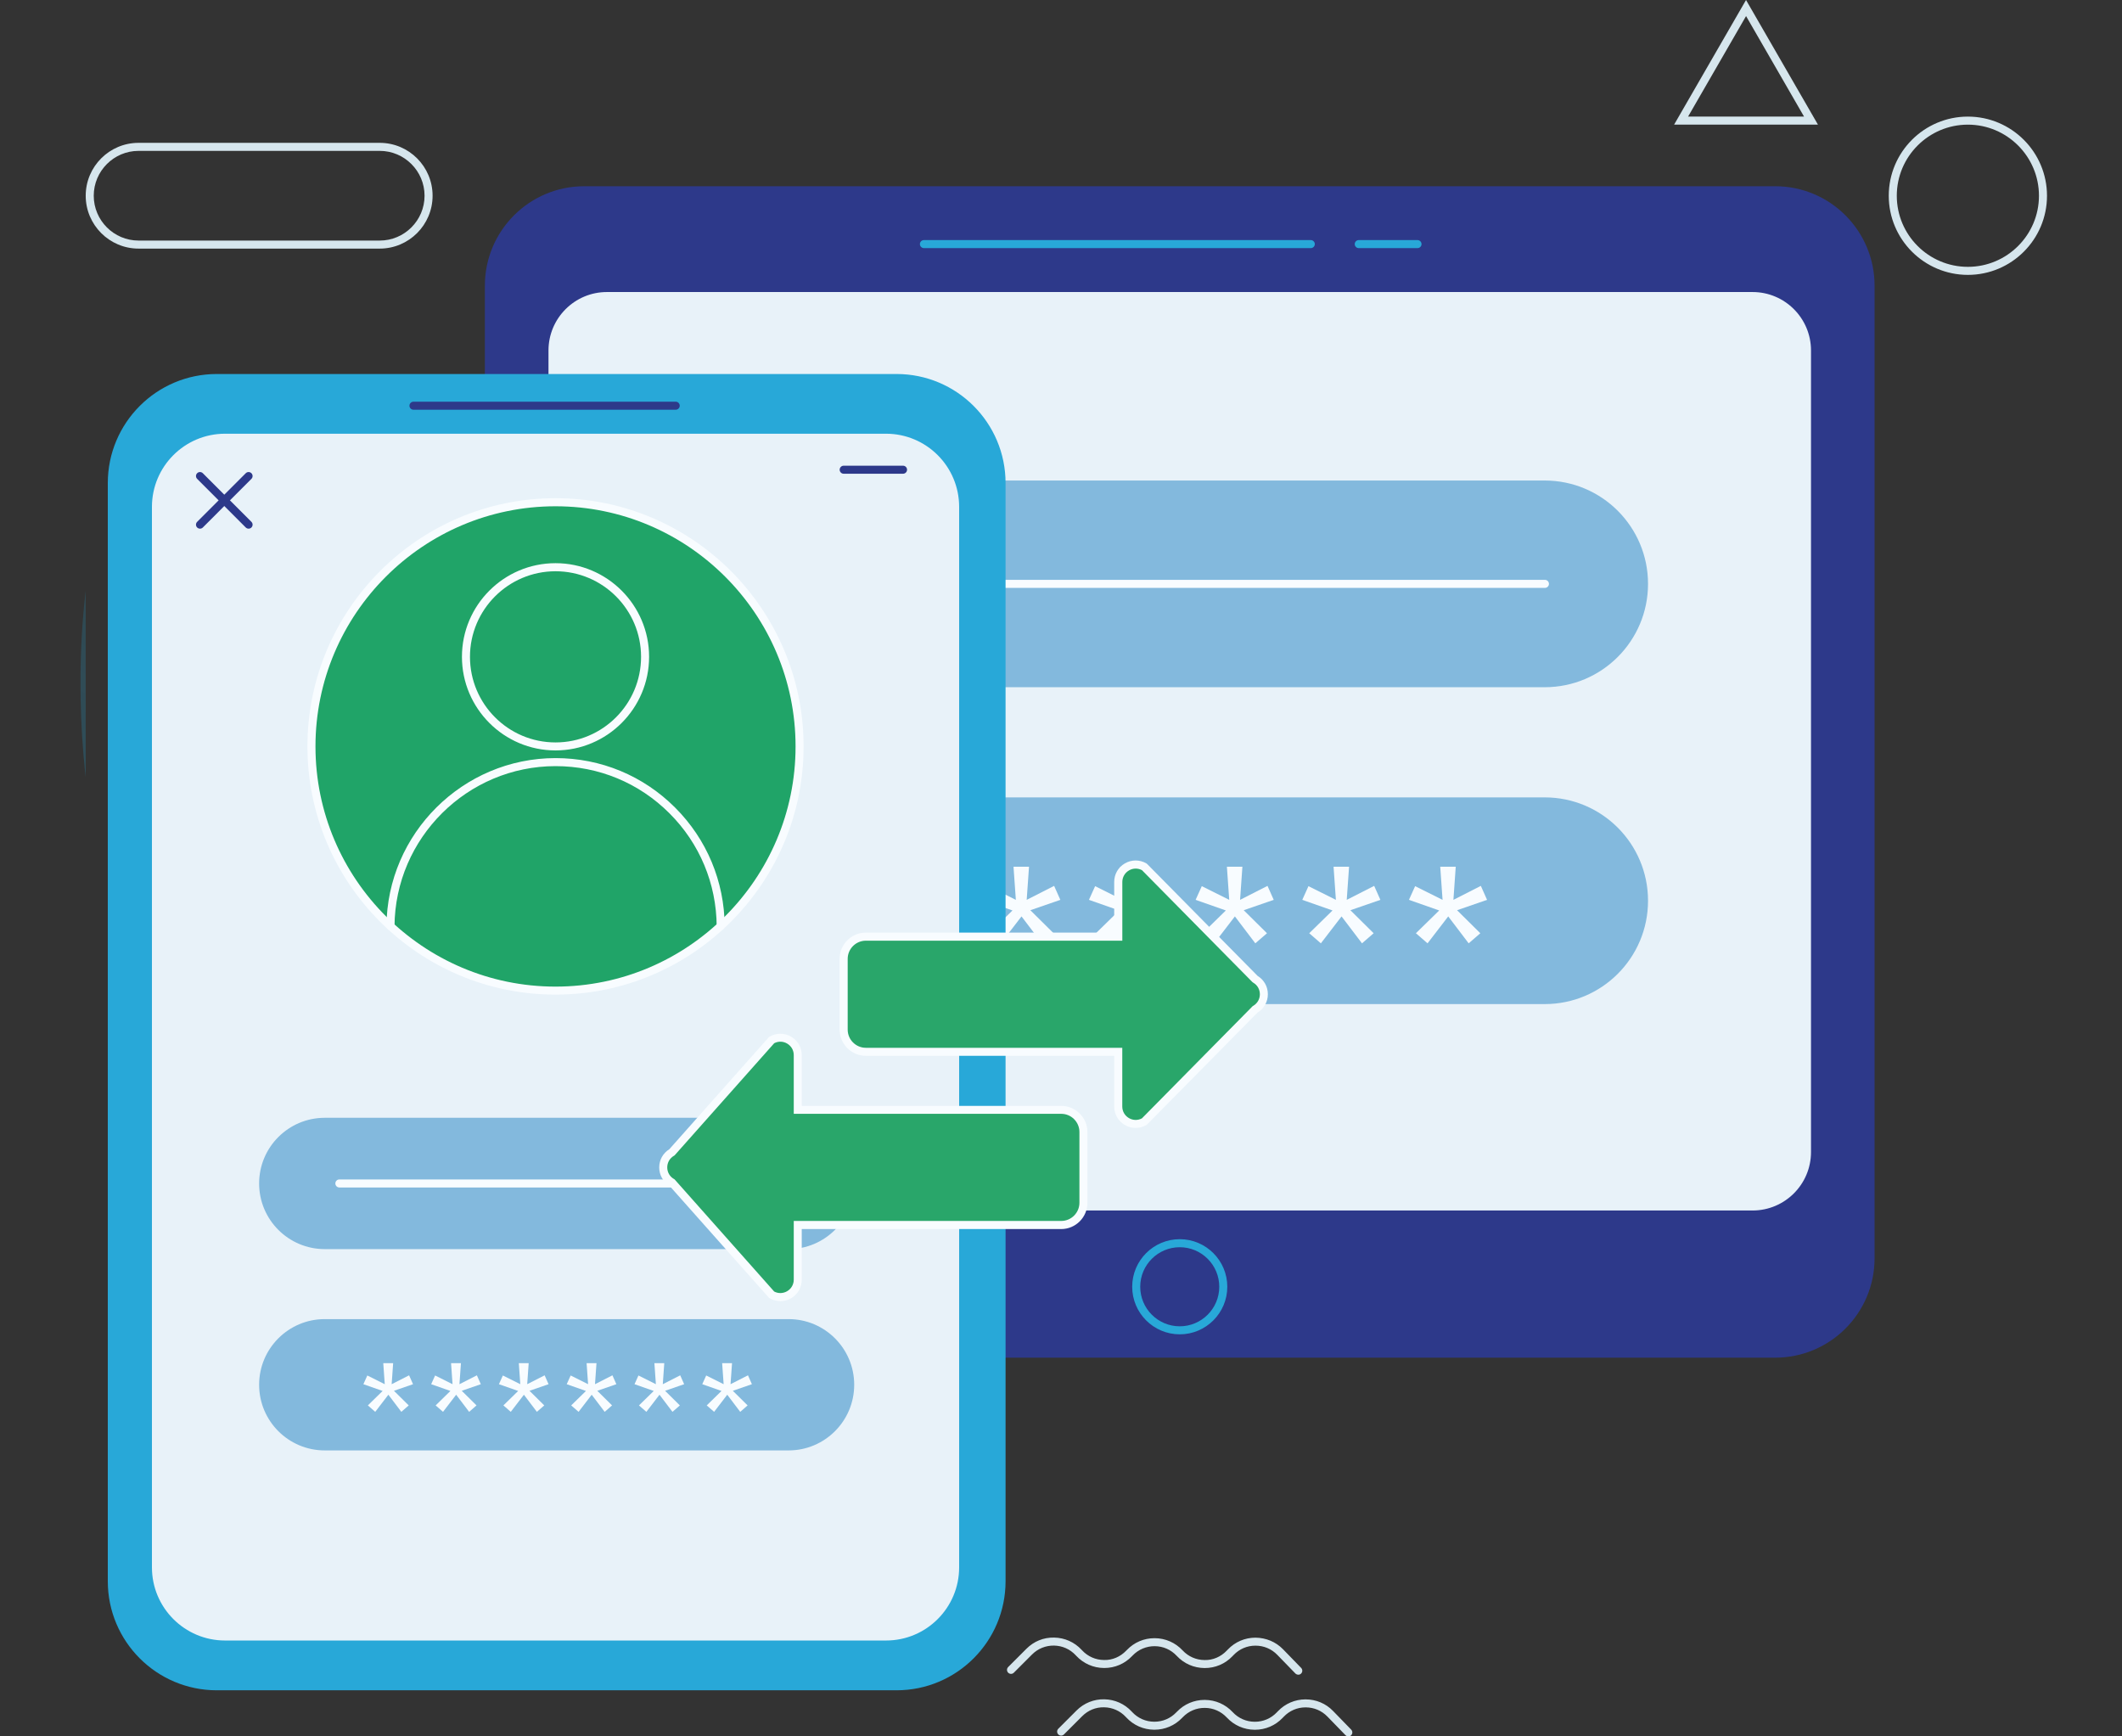 <svg width="396" height="324" viewBox="0 0 396 324" fill="none" xmlns="http://www.w3.org/2000/svg">
<rect x="0" y="0" width="396" height="324" fill="#333333" stroke="none"/>
<g clip-path="url(#clip0_539_760)">
<g clip-path="url(#clip1_539_760)">
<g clip-path="url(#clip2_539_760)">
<path opacity="0.3" d="M236.523 275.9C231.639 277.357 226.669 278.511 221.643 279.356C219.128 279.761 216.567 280.111 213.96 280.406C209.202 280.925 204.419 281.186 199.632 281.19C197.203 281.19 194.701 281.123 192.18 280.989C190.231 280.886 188.269 280.74 186.277 280.558L184.127 280.346C161.916 277.953 142.59 273.738 125.784 268.199C123.76 267.522 121.772 266.834 119.82 266.134C118.861 265.787 117.901 265.435 116.96 265.077L116.17 264.773C115.399 264.482 114.627 264.166 113.868 263.88C112.653 263.407 111.465 262.923 110.303 262.429C108.319 261.619 106.371 260.769 104.46 259.878C93.542 254.944 83.162 248.897 73.485 241.833C34.815 213.391 21.301 176.318 17.001 152.061C12.525 126.959 11.128 55.747 63.925 55.012C124.448 54.173 162.074 137.229 261.922 136.476C346.727 135.844 323.733 249.85 236.523 275.9Z" fill="url(#paint0_linear_539_760)"/>
</g>
</g>
</g>
<g clip-path="url(#clip3_539_760)">
<path d="M331.278 34.751H109.035C98.79 34.751 90.486 43.059 90.486 53.308V234.779C90.486 245.027 98.79 253.335 109.035 253.335H331.278C341.522 253.335 349.827 245.027 349.827 234.779V53.308C349.827 43.059 341.522 34.751 331.278 34.751Z" fill="#2D398A"/>
<path d="M327.058 54.492H113.262C107.24 54.492 102.357 59.377 102.357 65.401V214.963C102.357 220.988 107.24 225.872 113.262 225.872H327.058C333.081 225.872 337.963 220.988 337.963 214.963V65.401C337.963 59.377 333.081 54.492 327.058 54.492Z" fill="#E8F2F9"/>
<path d="M288.273 89.663H152.04C141.394 89.663 132.764 98.297 132.764 108.947C132.764 119.597 141.394 128.231 152.04 128.231H288.273C298.919 128.231 307.549 119.597 307.549 108.947C307.549 98.297 298.919 89.663 288.273 89.663Z" fill="#83B9DD"/>
<path d="M288.273 148.789H152.04C141.394 148.789 132.764 157.423 132.764 168.073C132.764 178.723 141.394 187.357 152.04 187.357H288.273C298.919 187.357 307.549 178.723 307.549 168.073C307.549 157.423 298.919 148.789 288.273 148.789Z" fill="#83B9DD"/>
<path d="M288.31 109.697H156.327C155.915 109.697 155.578 109.359 155.578 108.947C155.578 108.535 155.915 108.197 156.327 108.197H288.31C288.723 108.197 289.06 108.535 289.06 108.947C289.06 109.359 288.723 109.697 288.31 109.697Z" fill="#F8FCFF"/>
<path d="M164.691 174.138L169.038 169.887L163.395 167.908L164.549 165.351L169.668 167.908L169.233 161.73H172.126L171.691 167.908L176.81 165.299L177.972 167.908L172.374 169.842L176.713 174.138L174.54 176.02L170.725 170.997L166.865 176.02L164.691 174.138Z" fill="#F8FCFF"/>
<path d="M184.598 174.138L188.944 169.887L183.301 167.908L184.455 165.351L189.574 167.908L189.139 161.73H192.032L191.598 167.908L196.717 165.299L197.878 167.908L192.28 169.842L196.619 174.138L194.446 176.02L190.631 170.997L186.771 176.02L184.598 174.138Z" fill="#F8FCFF"/>
<path d="M204.511 174.138L208.858 169.887L203.214 167.908L204.369 165.351L209.488 167.908L209.053 161.73H211.946L211.511 167.908L216.63 165.299L217.792 167.908L212.193 169.842L216.533 174.138L214.359 176.02L210.544 170.997L206.685 176.02L204.511 174.138Z" fill="#F8FCFF"/>
<path d="M224.417 174.138L228.764 169.887L223.121 167.908L224.275 165.351L229.394 167.908L228.959 161.73H231.852L231.417 167.908L236.536 165.299L237.698 167.908L232.099 169.842L236.439 174.138L234.265 176.02L230.451 170.997L226.591 176.02L224.417 174.138Z" fill="#F8FCFF"/>
<path d="M244.323 174.138L248.67 169.887L243.027 167.908L244.181 165.351L249.3 167.908L248.865 161.73H251.758L251.324 167.908L256.443 165.299L257.604 167.908L252.006 169.842L256.345 174.138L254.172 176.02L250.357 170.997L246.497 176.02L244.323 174.138Z" fill="#F8FCFF"/>
<path d="M264.23 174.138L268.577 169.887L262.933 167.908L264.087 165.351L269.206 167.908L268.771 161.73H271.664L271.23 167.908L276.349 165.299L277.51 167.908L271.912 169.842L276.251 174.138L274.078 176.02L270.263 170.997L266.403 176.02L264.23 174.138Z" fill="#F8FCFF"/>
<path d="M167.307 69.787H40.465C29.227 69.787 20.117 78.901 20.117 90.143V295.044C20.117 306.287 29.227 315.4 40.465 315.4H167.307C178.545 315.4 187.655 306.287 187.655 295.044V90.143C187.655 78.901 178.545 69.787 167.307 69.787Z" fill="#28A8D8"/>
<path d="M165.344 80.929H42.002C34.464 80.929 28.354 87.041 28.354 94.582V292.458C28.354 299.998 34.464 306.111 42.002 306.111H165.344C172.881 306.111 178.992 299.998 178.992 292.458V94.582C178.992 87.041 172.881 80.929 165.344 80.929Z" fill="#E8F2F9"/>
<path d="M103.669 184.838C128.823 184.838 149.215 164.438 149.215 139.275C149.215 114.111 128.823 93.712 103.669 93.712C78.515 93.712 58.123 114.111 58.123 139.275C58.123 164.438 78.515 184.838 103.669 184.838Z" fill="#20A468"/>
<path d="M103.669 185.587C78.142 185.587 57.374 164.812 57.374 139.275C57.374 113.738 78.142 92.962 103.669 92.962C129.196 92.962 149.964 113.738 149.964 139.275C149.964 164.812 129.196 185.587 103.669 185.587ZM103.669 94.469C78.966 94.469 58.873 114.57 58.873 139.282C58.873 163.994 78.966 184.095 103.669 184.095C128.372 184.095 148.465 163.994 148.465 139.282C148.465 114.57 128.372 94.469 103.669 94.469Z" fill="#F8FCFF"/>
<path d="M103.669 140.025C94.038 140.025 86.206 132.19 86.206 122.555C86.206 112.921 94.038 105.086 103.669 105.086C113.3 105.086 121.132 112.921 121.132 122.555C121.132 132.19 113.3 140.025 103.669 140.025ZM103.669 106.593C94.87 106.593 87.705 113.753 87.705 122.563C87.705 131.372 94.862 138.533 103.669 138.533C112.475 138.533 119.633 131.372 119.633 122.563C119.633 113.753 112.475 106.593 103.669 106.593Z" fill="#F8FCFF"/>
<path d="M72.865 173.584C72.453 173.584 72.116 173.246 72.123 172.826C72.228 155.529 86.386 141.457 103.684 141.457C112.116 141.457 120.045 144.74 125.996 150.701C131.902 156.609 135.184 164.467 135.237 172.819C135.237 173.231 134.907 173.569 134.495 173.576C134.083 173.576 133.745 173.246 133.745 172.834C133.693 164.871 130.568 157.389 124.939 151.766C119.266 146.083 111.718 142.956 103.684 142.956C87.21 142.956 73.727 156.362 73.622 172.834C73.622 173.246 73.285 173.576 72.873 173.576L72.865 173.584Z" fill="#F8FCFF"/>
<path d="M126.101 76.453H77.16C76.748 76.453 76.41 76.115 76.41 75.703C76.41 75.29 76.748 74.953 77.16 74.953H126.101C126.513 74.953 126.85 75.29 126.85 75.703C126.85 76.115 126.513 76.453 126.101 76.453Z" fill="#2D398A"/>
<path d="M46.394 98.645C46.199 98.645 46.011 98.571 45.862 98.428L36.793 89.356C36.501 89.064 36.501 88.591 36.793 88.299C37.085 88.007 37.557 88.007 37.85 88.299L46.918 97.371C47.211 97.663 47.211 98.136 46.918 98.428C46.769 98.578 46.581 98.645 46.386 98.645H46.394Z" fill="#2D398A"/>
<path d="M37.325 98.645C37.13 98.645 36.943 98.571 36.793 98.428C36.501 98.136 36.501 97.663 36.793 97.371L45.862 88.299C46.154 88.007 46.626 88.007 46.918 88.299C47.211 88.591 47.211 89.064 46.918 89.356L37.85 98.428C37.7 98.578 37.513 98.645 37.318 98.645H37.325Z" fill="#2D398A"/>
<path d="M168.521 88.396H157.444C157.032 88.396 156.695 88.059 156.695 87.647C156.695 87.234 157.032 86.897 157.444 86.897H168.521C168.934 86.897 169.271 87.234 169.271 87.647C169.271 88.059 168.934 88.396 168.521 88.396Z" fill="#2D398A"/>
<path d="M147.161 208.575H60.604C53.84 208.575 48.357 214.06 48.357 220.826C48.357 227.592 53.84 233.077 60.604 233.077H147.161C153.925 233.077 159.408 227.592 159.408 220.826C159.408 214.06 153.925 208.575 147.161 208.575Z" fill="#83B9DD"/>
<path d="M147.161 246.138H60.604C53.84 246.138 48.357 251.623 48.357 258.389C48.357 265.155 53.84 270.64 60.604 270.64H147.161C153.925 270.64 159.408 265.155 159.408 258.389C159.408 251.623 153.925 246.138 147.161 246.138Z" fill="#83B9DD"/>
<path d="M147.184 221.576H63.332C62.92 221.576 62.583 221.238 62.583 220.826C62.583 220.414 62.92 220.076 63.332 220.076H147.184C147.596 220.076 147.933 220.414 147.933 220.826C147.933 221.238 147.596 221.576 147.184 221.576Z" fill="#F8FCFF"/>
<path d="M68.646 262.243L71.404 259.544L67.814 258.284L68.549 256.657L71.801 258.284L71.524 254.355H73.368L73.09 258.284L76.343 256.627L77.078 258.284L73.517 259.514L76.276 262.243L74.897 263.442L72.476 260.248L70.025 263.442L68.646 262.243Z" fill="#F8FCFF"/>
<path d="M81.297 262.243L84.055 259.544L80.465 258.284L81.2 256.657L84.452 258.284L84.175 254.355H86.019L85.741 258.284L88.994 256.627L89.729 258.284L86.169 259.514L88.927 262.243L87.548 263.442L85.127 260.248L82.676 263.442L81.297 262.243Z" fill="#F8FCFF"/>
<path d="M93.941 262.243L96.699 259.544L93.109 258.284L93.843 256.657L97.096 258.284L96.819 254.355H98.662L98.385 258.284L101.638 256.627L102.372 258.284L98.812 259.514L101.57 262.243L100.191 263.442L97.771 260.248L95.32 263.442L93.941 262.243Z" fill="#F8FCFF"/>
<path d="M106.592 262.243L109.35 259.544L105.76 258.284L106.495 256.657L109.747 258.284L109.47 254.355H111.314L111.036 258.284L114.289 256.627L115.024 258.284L111.464 259.514L114.222 262.243L112.843 263.442L110.422 260.248L107.971 263.442L106.592 262.243Z" fill="#F8FCFF"/>
<path d="M119.243 262.243L122.001 259.544L118.411 258.284L119.146 256.657L122.398 258.284L122.121 254.355H123.965L123.687 258.284L126.94 256.627L127.675 258.284L124.115 259.514L126.873 262.243L125.494 263.442L123.073 260.248L120.622 263.442L119.243 262.243Z" fill="#F8FCFF"/>
<path d="M131.887 262.243L134.645 259.544L131.055 258.284L131.789 256.657L135.042 258.284L134.765 254.355H136.609L136.331 258.284L139.584 256.627L140.318 258.284L136.758 259.514L139.517 262.243L138.137 263.442L135.717 260.248L133.266 263.442L131.887 262.243Z" fill="#F8FCFF"/>
<path d="M244.616 46.297H172.419C172.006 46.297 171.669 45.96 171.669 45.548C171.669 45.135 172.006 44.798 172.419 44.798H244.616C245.028 44.798 245.365 45.135 245.365 45.548C245.365 45.96 245.028 46.297 244.616 46.297Z" fill="#28A8D8"/>
<path d="M220.16 248.979C215.266 248.979 211.286 244.998 211.286 240.102C211.286 235.206 215.266 231.225 220.16 231.225C225.054 231.225 229.034 235.206 229.034 240.102C229.034 244.998 225.054 248.979 220.16 248.979ZM220.16 232.725C216.091 232.725 212.785 236.031 212.785 240.102C212.785 244.173 216.091 247.48 220.16 247.48C224.23 247.48 227.535 244.173 227.535 240.102C227.535 236.031 224.23 232.725 220.16 232.725Z" fill="#28A8D8"/>
<path d="M264.529 46.297H253.565C253.152 46.297 252.815 45.96 252.815 45.548C252.815 45.135 253.152 44.798 253.565 44.798H264.529C264.942 44.798 265.279 45.135 265.279 45.548C265.279 45.96 264.942 46.297 264.529 46.297Z" fill="#28A8D8"/>
<path d="M234.228 182.701L213.55 161.753C211.384 160.501 208.678 162.068 208.678 164.564V174.769H161.581C159.295 174.769 157.437 176.62 157.437 178.915V192.11C157.437 194.397 159.288 196.257 161.581 196.257H208.678V206.461C208.678 208.965 211.384 210.524 213.55 209.272L234.228 188.324C236.394 187.072 236.394 183.946 234.228 182.693V182.701Z" fill="#29A66A"/>
<path d="M211.931 210.464C211.241 210.464 210.559 210.284 209.93 209.925C208.678 209.205 207.929 207.908 207.929 206.461V197.006H161.581C158.883 197.006 156.687 194.809 156.687 192.11V178.915C156.687 176.215 158.883 174.019 161.581 174.019H207.929V164.564C207.929 163.117 208.678 161.82 209.93 161.1C211.182 160.381 212.673 160.381 213.925 161.1L214.082 161.22L234.693 182.101C235.892 182.836 236.604 184.103 236.604 185.512C236.604 186.922 235.892 188.189 234.693 188.924L214.015 209.872L213.925 209.925C213.303 210.284 212.613 210.464 211.924 210.464H211.931ZM161.589 175.526C159.715 175.526 158.193 177.048 158.193 178.922V192.118C158.193 193.992 159.715 195.514 161.589 195.514H209.435V206.468C209.435 207.375 209.9 208.178 210.687 208.635C211.444 209.07 212.336 209.085 213.1 208.68L233.771 187.739L233.861 187.687C234.64 187.237 235.112 186.427 235.112 185.52C235.112 184.613 234.648 183.803 233.861 183.353L233.703 183.233L213.108 162.367C212.343 161.963 211.444 161.978 210.694 162.412C209.915 162.862 209.443 163.672 209.443 164.579V175.533H161.596L161.589 175.526Z" fill="#F8FCFF"/>
<path d="M125.396 220.646L143.999 241.594C146.164 242.847 148.87 241.28 148.87 238.783V228.579H198.036C200.322 228.579 202.18 226.727 202.18 224.432V211.237C202.18 208.95 200.329 207.091 198.036 207.091H148.87V196.886C148.87 194.382 146.164 192.823 143.999 194.075L125.396 215.023C123.23 216.275 123.23 219.402 125.396 220.654V220.646Z" fill="#29A66A"/>
<path d="M145.625 242.779C144.935 242.779 144.253 242.599 143.624 242.239L143.519 242.179L124.909 221.231C123.725 220.496 123.021 219.237 123.021 217.835C123.021 216.433 123.725 215.173 124.909 214.438L143.519 193.49L143.624 193.43C144.875 192.71 146.367 192.71 147.618 193.43C148.87 194.15 149.619 195.447 149.619 196.894V206.348H198.036C200.734 206.348 202.93 208.545 202.93 211.244V224.44C202.93 227.139 200.734 229.336 198.036 229.336H149.619V238.79C149.619 240.237 148.87 241.534 147.618 242.254C146.996 242.614 146.307 242.794 145.617 242.794L145.625 242.779ZM144.478 240.995C145.243 241.392 146.127 241.369 146.876 240.942C147.656 240.492 148.128 239.682 148.128 238.775V227.821H198.043C199.917 227.821 201.438 226.299 201.438 224.425V211.229C201.438 209.355 199.917 207.833 198.043 207.833H148.128V196.879C148.128 195.972 147.663 195.169 146.876 194.712C146.127 194.277 145.235 194.262 144.478 194.66L125.876 215.6L125.771 215.66C124.992 216.11 124.519 216.92 124.519 217.827C124.519 218.734 124.984 219.544 125.771 219.994L125.876 220.054L125.958 220.144L144.478 240.995Z" fill="#F8FCFF"/>
<path d="M70.864 46.387H25.858C20.417 46.387 15.995 41.964 15.995 36.521C15.995 31.077 20.417 26.654 25.858 26.654H70.864C76.306 26.654 80.728 31.077 80.728 36.521C80.728 41.964 76.306 46.387 70.864 46.387ZM25.858 28.153C21.249 28.153 17.494 31.91 17.494 36.521C17.494 41.132 21.249 44.888 25.858 44.888H70.864C75.474 44.888 79.229 41.132 79.229 36.521C79.229 31.91 75.474 28.153 70.864 28.153H25.858Z" fill="#D6E6ED"/>
<path d="M339.26 23.258H312.414L325.837 0L339.26 23.258ZM315.014 21.758H336.667L325.844 2.999L315.022 21.758H315.014Z" fill="#D6E6ED"/>
<path d="M242.277 312.484C242.083 312.484 241.888 312.409 241.738 312.259L238.358 308.78C237.286 307.678 235.847 307.07 234.303 307.07H234.281C232.729 307.07 231.29 307.693 230.218 308.81L229.994 309.042C228.629 310.467 226.801 311.247 224.83 311.247C224.815 311.247 224.792 311.247 224.777 311.247C222.791 311.232 220.947 310.422 219.591 308.967C218.519 307.82 217.065 307.175 215.491 307.168C213.94 307.16 212.456 307.775 211.369 308.907L211.242 309.035C209.878 310.459 208.049 311.239 206.078 311.239C206.063 311.239 206.04 311.239 206.025 311.239C204.039 311.224 202.195 310.414 200.839 308.96L200.741 308.855C199.685 307.723 198.253 307.085 196.702 307.055C195.158 307.033 193.696 307.618 192.602 308.712L189.199 312.116C188.907 312.409 188.435 312.409 188.143 312.116C187.85 311.824 187.85 311.352 188.143 311.059L191.545 307.655C192.932 306.268 194.738 305.518 196.732 305.563C198.688 305.601 200.502 306.403 201.843 307.843L201.941 307.948C203.012 309.095 204.466 309.74 206.04 309.747C207.592 309.792 209.076 309.14 210.162 308.008L210.29 307.88C211.654 306.456 213.483 305.676 215.454 305.676H215.506C217.492 305.691 219.336 306.501 220.693 307.955C221.764 309.102 223.218 309.747 224.792 309.755C226.344 309.8 227.828 309.147 228.914 308.015L229.139 307.783C230.496 306.366 232.317 305.586 234.281 305.578C236.259 305.601 238.065 306.343 239.437 307.745L242.817 311.224C243.102 311.524 243.102 311.996 242.802 312.281C242.66 312.424 242.465 312.491 242.277 312.491V312.484Z" fill="#D6E6ED"/>
<path d="M251.631 324C251.436 324 251.241 323.925 251.091 323.775L247.711 320.296C246.639 319.194 245.2 318.587 243.657 318.587H243.634C242.083 318.587 240.644 319.209 239.572 320.326L239.347 320.559C237.983 321.983 236.154 322.763 234.183 322.763C234.168 322.763 234.146 322.763 234.131 322.763C232.145 322.748 230.301 321.938 228.944 320.484C227.873 319.336 226.419 318.692 224.845 318.684C223.278 318.669 221.809 319.291 220.723 320.424L220.595 320.551C219.231 321.976 217.402 322.755 215.431 322.755C215.416 322.755 215.394 322.755 215.379 322.755C213.393 322.74 211.549 321.931 210.192 320.476L210.095 320.371C209.038 319.239 207.607 318.602 206.055 318.572C204.481 318.534 203.05 319.134 201.956 320.229L198.553 323.633C198.261 323.925 197.788 323.925 197.496 323.633C197.204 323.34 197.204 322.868 197.496 322.575L200.899 319.172C202.285 317.785 204.129 317.042 206.085 317.08C208.041 317.117 209.855 317.919 211.189 319.359L211.287 319.464C212.358 320.611 213.812 321.256 215.386 321.263C215.401 321.263 215.416 321.263 215.424 321.263C216.983 321.263 218.429 320.649 219.508 319.524L219.636 319.396C221 317.972 222.829 317.192 224.8 317.192C224.815 317.192 224.837 317.192 224.852 317.192C226.838 317.207 228.682 318.017 230.039 319.471C231.11 320.619 232.564 321.263 234.138 321.271C234.153 321.271 234.168 321.271 234.176 321.271C235.735 321.271 237.181 320.656 238.26 319.531L238.485 319.299C239.842 317.882 241.663 317.102 243.619 317.095H243.649C245.598 317.095 247.419 317.859 248.775 319.262L252.156 322.74C252.44 323.04 252.44 323.513 252.141 323.798C251.998 323.94 251.803 324.007 251.616 324.007L251.631 324Z" fill="#D6E6ED"/>
<path d="M367.238 51.291C359.099 51.291 352.473 44.671 352.473 36.528C352.473 28.386 359.091 21.758 367.238 21.758C375.385 21.758 382.003 28.386 382.003 36.528C382.003 44.671 375.385 51.291 367.238 51.291ZM367.238 23.258C359.923 23.258 353.972 29.211 353.972 36.528C353.972 43.846 359.923 49.791 367.238 49.791C374.553 49.791 380.504 43.838 380.504 36.528C380.504 29.218 374.553 23.258 367.238 23.258Z" fill="#D6E6ED"/>
</g>
<defs>
<linearGradient id="paint0_linear_539_760" x1="101.776" y1="259.301" x2="199.833" y2="89.461" gradientUnits="userSpaceOnUse">
<stop stop-color="#21ABDE"/>
<stop offset="0.21" stop-color="#21ABDE" stop-opacity="0.81"/>
<stop offset="0.76" stop-color="#21ABDE" stop-opacity="0.34"/>
<stop offset="1" stop-color="#21ABDE" stop-opacity="0.15"/>
</linearGradient>
<clipPath id="clip0_539_760">
<rect width="1" height="257.22" fill="white" transform="translate(14.995 33.39)"/>
</clipPath>
<clipPath id="clip1_539_760">
<rect width="300" height="257.22" fill="white" transform="translate(14.995 33.39)"/>
</clipPath>
<clipPath id="clip2_539_760">
<rect width="299.996" height="257.22" fill="white" transform="translate(14.997 33.39)"/>
</clipPath>
<clipPath id="clip3_539_760">
<rect width="366" height="324" fill="white" transform="translate(15.995)"/>
</clipPath>
</defs>
</svg>
